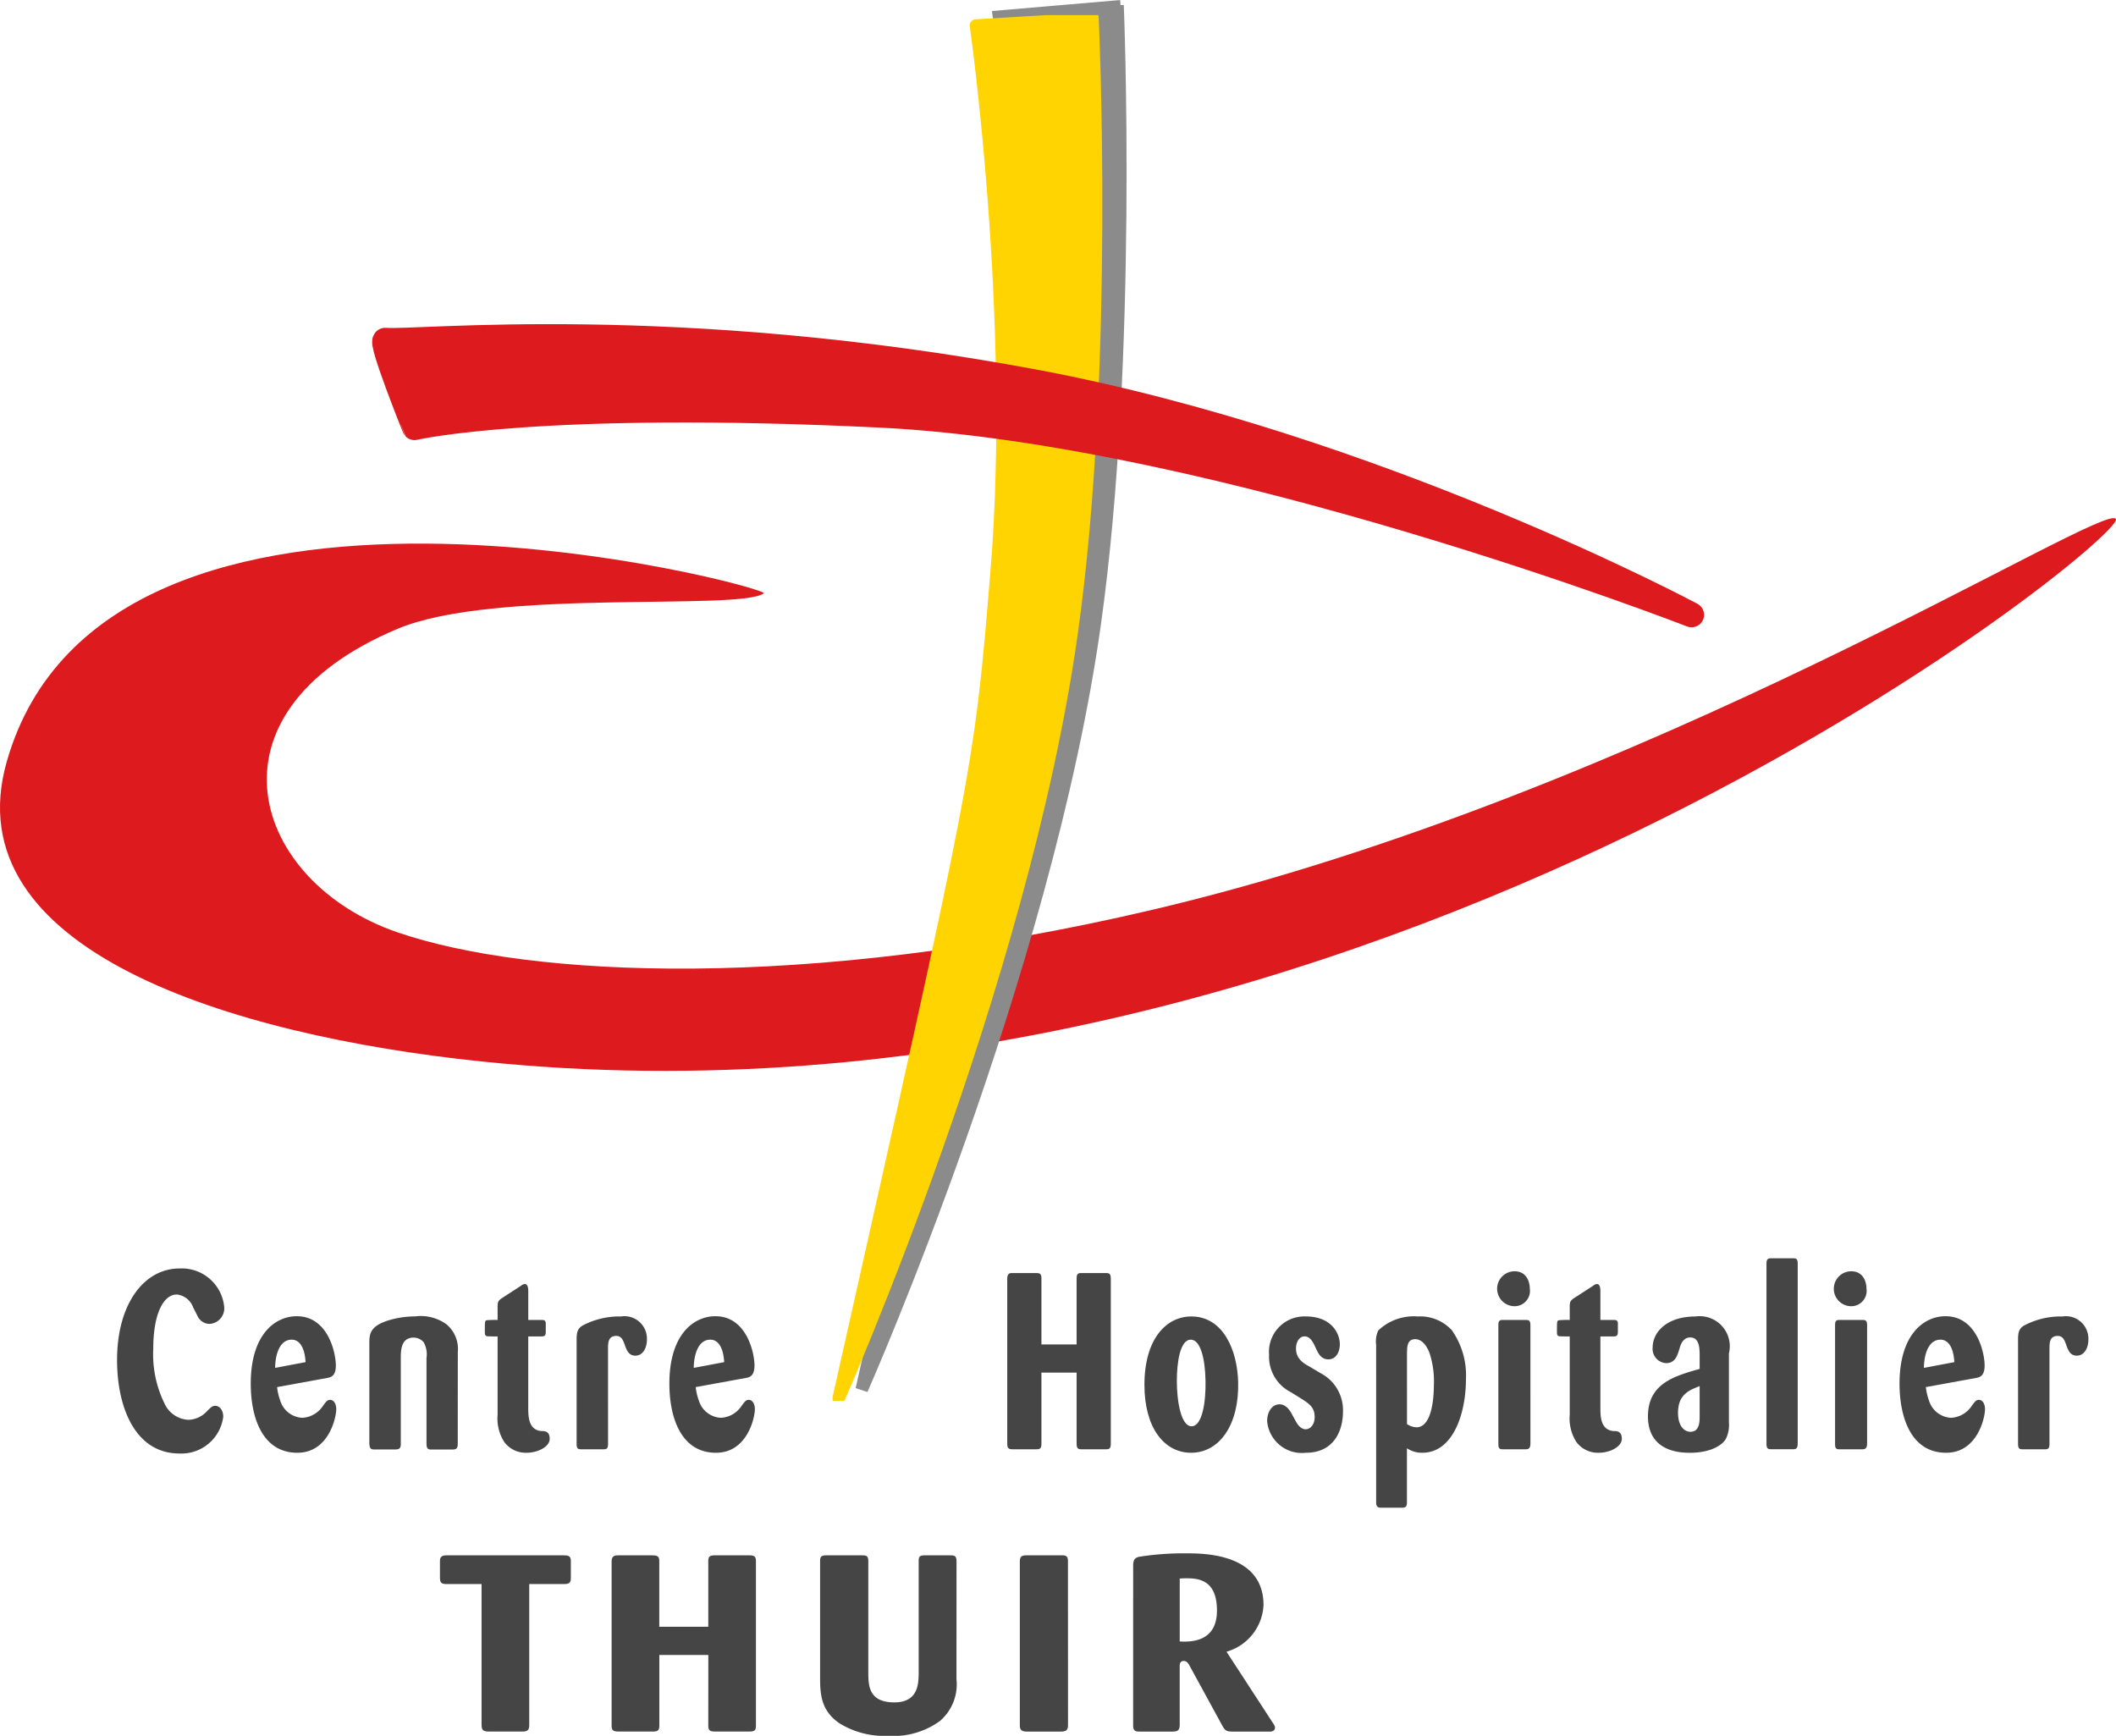 <?xml version="1.0" encoding="utf-8"?><svg xmlns="http://www.w3.org/2000/svg" xmlns:xlink="http://www.w3.org/1999/xlink" width="169.553" height="139.088" viewBox="0 0 169.553 139.088"><defs><style>.a{fill:none;}.b,.g{fill:#dd1a1e;}.c{fill:#464545;}.d{fill:#8c8b8b;stroke:#8c8b8b;stroke-miterlimit:10;}.e{clip-path:url(#a);}.f{fill:#ffd400;stroke:#ffd400;}.f,.g{stroke-linecap:round;stroke-linejoin:round;}.g{stroke:#dd1a1e;stroke-width:2px;}</style><clipPath id="a"><rect class="a" width="22.17" height="111.035" transform="translate(281.435 357.094)"/></clipPath></defs><g transform="translate(-214.721 -355.881)"><path class="b" d="M215.257,416.928c-4.288,15.094,17.931,21.906,38,24,71.085,7.416,131.668-41.834,131.012-43.449-.666-1.639-37.717,22.048-77.333,31.331-27.683,6.487-49.773,5.4-60.345,1.784-11.636-3.979-16.16-17.557,0-24.334,7.75-3.25,27.251-1.416,29.335-2.832C276.617,402.957,223.258,388.762,215.257,416.928Z"/><path class="c" d="M230.2,460.645a1.569,1.569,0,0,0-1.307-1.04c-1.087,0-1.89,1.58-1.89,4.321a8.941,8.941,0,0,0,.913,4.441,2.212,2.212,0,0,0,1.906,1.28,2.1,2.1,0,0,0,1.511-.721c.331-.319.41-.4.646-.4.315,0,.63.319.63.879a3.377,3.377,0,0,1-3.5,2.942c-3.606,0-5.008-3.782-5.008-7.483,0-4.56,2.205-7.342,4.993-7.342a3.413,3.413,0,0,1,3.589,3.042,1.253,1.253,0,0,1-1.18,1.4,1.09,1.09,0,0,1-.977-.68C230.435,461.105,230.293,460.824,230.2,460.645Z"/><path class="c" d="M236.924,467.025a4.607,4.607,0,0,0,.252,1.082,1.948,1.948,0,0,0,1.763,1.379,2.113,2.113,0,0,0,1.607-.879c.314-.441.409-.56.63-.56.252,0,.488.26.488.76,0,.621-.583,3.48-3.118,3.48-2.787,0-3.733-2.8-3.733-5.541,0-3.961,1.969-5.4,3.685-5.4,2.52,0,3.134,2.961,3.134,3.939,0,.862-.394.942-.646,1Zm2.283-2c-.11-1.779-.929-1.8-1.118-1.8-.929,0-1.307,1.121-1.322,2.261Z"/><path class="c" d="M251.4,471.527c0,.381-.079.5-.41.5h-1.747c-.252,0-.347-.119-.347-.48V464.7a1.954,1.954,0,0,0-.236-1.279,1.073,1.073,0,0,0-.8-.361c-1.008,0-1.024,1.04-1.024,1.64v6.883c0,.379-.142.42-.409.439h-1.748c-.283,0-.346-.14-.362-.5v-7.982c0-.719,0-1.379,1.527-1.86a7.462,7.462,0,0,1,2.142-.32,3.517,3.517,0,0,1,2.519.641,2.575,2.575,0,0,1,.9,2.221Z"/><path class="c" d="M257.05,462.965v5.742c0,.66.016,1.76,1.055,1.84.252,0,.662,0,.662.621,0,.639-.945,1.119-1.859,1.119a2.14,2.14,0,0,1-1.779-.859,3.5,3.5,0,0,1-.535-2.2v-6.262c-.284,0-.8,0-.851-.02-.157-.019-.173-.16-.173-.34,0-.9,0-.9.173-.939a8.438,8.438,0,0,1,.851-.021v-1.04c0-.38.031-.48.3-.681l1.606-1.039a.475.475,0,0,1,.268-.121c.267,0,.283.4.283.58v2.3h1.055c.2,0,.3.021.347.22v.74c0,.321-.126.36-.347.36Z"/><path class="c" d="M263.444,471.566c0,.362-.094.442-.346.442h-1.812c-.283,0-.361-.08-.361-.461v-8.3c0-.66.094-.9.456-1.141a6.281,6.281,0,0,1,3.1-.74,1.8,1.8,0,0,1,2.078,1.84c0,.721-.345,1.3-.928,1.3-.551,0-.709-.461-.882-.961-.126-.34-.268-.619-.646-.619-.645,0-.661.539-.661,1.019Z"/><path class="c" d="M270.468,467.025a4.608,4.608,0,0,0,.252,1.082,1.948,1.948,0,0,0,1.763,1.379,2.111,2.111,0,0,0,1.607-.879c.315-.441.409-.56.63-.56.252,0,.488.26.488.76,0,.621-.583,3.48-3.118,3.48-2.787,0-3.732-2.8-3.732-5.541,0-3.961,1.968-5.4,3.685-5.4,2.519,0,3.134,2.961,3.134,3.939,0,.862-.394.942-.646,1Zm2.283-2c-.109-1.779-.929-1.8-1.117-1.8-.93,0-1.308,1.121-1.324,2.261Z"/><path class="c" d="M300.988,465.865H298.17v5.7c0,.362-.11.442-.378.442h-1.953c-.315,0-.409-.1-.409-.461v-13.2c0-.459.236-.459.378-.459h1.968c.252,0,.394.058.394.42v5.3h2.818v-5.261c0-.3.047-.459.347-.459h2.016c.3,0,.377.1.377.48v13.2c0,.381-.11.442-.393.442h-1.969c-.314,0-.378-.121-.378-.5Z"/><path class="c" d="M310.154,472.287c-2.126,0-3.731-1.98-3.731-5.441,0-3.68,1.747-5.481,3.762-5.481,2.537,0,3.686,2.68,3.749,5.282C314.013,470.027,312.453,472.287,310.154,472.287Zm-.015-9.062c-.867,0-1.119,1.841-1.119,3.322,0,1.539.316,3.619,1.182,3.619s1.15-2,1.117-3.619C311.288,464.685,310.894,463.225,310.139,463.225Z"/><path class="c" d="M320.532,465.906a3.346,3.346,0,0,1,1.8,3.1c0,1.381-.63,3.281-2.976,3.281a2.789,2.789,0,0,1-3.1-2.541c0-.719.378-1.34.992-1.34.236,0,.6.1.945.7.047.1.3.54.347.639.11.2.378.66.8.66.362,0,.724-.359.724-.978,0-.8-.441-1.082-1.244-1.582l-.677-.42a3.182,3.182,0,0,1-1.732-2.981,2.841,2.841,0,0,1,2.945-3.08c2.015,0,2.724,1.32,2.724,2.24,0,.6-.3,1.2-.914,1.2-.6,0-.818-.481-1.039-.961-.173-.381-.409-.881-.866-.881s-.693.5-.693.961c0,.859.615,1.2,1.119,1.48Z"/><path class="c" d="M324.99,463.647a2.083,2.083,0,0,1,.173-1.163,4.139,4.139,0,0,1,3.165-1.119,3.446,3.446,0,0,1,2.725,1.1,6.282,6.282,0,0,1,1.133,3.922c0,2.74-1.023,5.9-3.5,5.9a2.16,2.16,0,0,1-1.228-.359v4.3c0,.28-.047.46-.346.46H325.4c-.22,0-.409-.02-.409-.44Zm2.472,6.339a1.437,1.437,0,0,0,.756.26c1.244,0,1.4-2.379,1.4-3.42a7.236,7.236,0,0,0-.361-2.56c-.221-.561-.6-1.081-1.134-1.081-.647,0-.647.6-.662,1.1Z"/><path class="c" d="M336.093,460.545a1.4,1.4,0,0,1-.016-2.8c.85,0,1.212.66,1.228,1.4A1.231,1.231,0,0,1,336.093,460.545Zm1.259,10.963c0,.42-.125.5-.393.5H335.1c-.3,0-.316-.18-.316-.481v-9.441c0-.281.032-.441.331-.441h1.859c.3,0,.377.08.377.46Z"/><path class="c" d="M342.959,462.965v5.742c0,.66.016,1.76,1.055,1.84.252,0,.662,0,.662.621,0,.639-.946,1.119-1.859,1.119a2.139,2.139,0,0,1-1.779-.859,3.511,3.511,0,0,1-.536-2.2v-6.262c-.283,0-.8,0-.85-.02-.158-.019-.174-.16-.174-.34,0-.9,0-.9.174-.939a8.436,8.436,0,0,1,.85-.021v-1.04c0-.38.032-.48.3-.681l1.606-1.039a.472.472,0,0,1,.268-.121c.267,0,.283.4.283.58v2.3h1.055c.2,0,.3.021.346.22v.74c0,.321-.126.36-.346.36Z"/><path class="c" d="M353.258,469.867a2.527,2.527,0,0,1-.252,1.321c-.268.459-1.165,1.1-2.865,1.1-.663,0-3.371-.019-3.371-2.92,0-2.621,2.1-3.22,4.142-3.8v-1.041c0-.619-.016-1.48-.756-1.48-.583,0-.771.58-.866.92-.173.56-.347,1.14-1.071,1.14a1.15,1.15,0,0,1-1.071-1.279c0-1.121,1.039-2.461,3.433-2.461a2.41,2.41,0,0,1,2.677,2.961Zm-2.346-2.922c-.866.342-1.732.682-1.732,2.141,0,1.1.535,1.521.992,1.521.724,0,.74-.781.74-1.24Z"/><path class="c" d="M356.267,457.125c0-.361.126-.422.377-.422h1.764c.252,0,.362.061.362.422v14.4c0,.36-.079.481-.362.481H356.66c-.267,0-.393-.041-.393-.442Z"/><path class="c" d="M363.07,460.545a1.4,1.4,0,0,1-.015-2.8c.849,0,1.212.66,1.227,1.4A1.231,1.231,0,0,1,363.07,460.545Zm1.26,10.963c0,.42-.126.5-.394.5h-1.858c-.3,0-.315-.18-.315-.481v-9.441c0-.281.032-.441.331-.441h1.858c.3,0,.378.08.378.46Z"/><path class="c" d="M369.038,467.025a4.657,4.657,0,0,0,.252,1.082,1.949,1.949,0,0,0,1.764,1.379,2.109,2.109,0,0,0,1.606-.879c.316-.441.409-.56.63-.56.252,0,.488.26.488.76,0,.621-.583,3.48-3.118,3.48-2.787,0-3.731-2.8-3.731-5.541,0-3.961,1.967-5.4,3.684-5.4,2.52,0,3.134,2.961,3.134,3.939,0,.862-.394.942-.645,1Zm2.283-2c-.109-1.779-.928-1.8-1.117-1.8-.93,0-1.308,1.121-1.323,2.261Z"/><path class="c" d="M378.944,471.566c0,.362-.094.442-.346.442h-1.811c-.283,0-.362-.08-.362-.461v-8.3c0-.66.094-.9.457-1.141a6.277,6.277,0,0,1,3.1-.74,1.8,1.8,0,0,1,2.079,1.84c0,.721-.346,1.3-.929,1.3-.551,0-.708-.461-.882-.961-.126-.34-.268-.619-.646-.619-.645,0-.661.539-.661,1.019Z"/><path class="c" d="M257.128,482.807v11.3c0,.34-.088.52-.527.52h-2.7c-.46,0-.592-.119-.592-.539V482.807h-2.787c-.4,0-.548-.08-.548-.5v-1.321c0-.279.066-.48.505-.48h9.457c.286,0,.526.041.526.439v1.362c0,.259-.022.5-.5.5Z"/><path class="c" d="M271.479,488.488h-3.927v5.7c0,.359-.153.439-.526.439H264.3c-.439,0-.571-.1-.571-.459v-13.2c0-.461.329-.461.527-.461H267c.35,0,.548.06.548.42v5.3h3.927v-5.26c0-.3.067-.461.483-.461h2.808c.418,0,.528.1.528.48v13.2c0,.378-.154.439-.549.439h-2.742c-.44,0-.528-.119-.528-.5Z"/><path class="c" d="M291.362,490.428a3.861,3.861,0,0,1-1.338,3.361,6.333,6.333,0,0,1-4.125,1.18,6.861,6.861,0,0,1-3.906-1c-1.471-1-1.558-2.3-1.558-3.66v-9.383c0-.321.132-.42.483-.42h2.852c.374,0,.527.041.527.461v9.06c.022.881.022,2.262,2.085,2.262,1.908,0,1.93-1.48,1.953-2.262v-9.082c0-.34.088-.439.482-.439h2c.4,0,.549.041.549.48Z"/><path class="c" d="M300.3,494.129c0,.359-.152.5-.548.5h-2.722c-.416,0-.591-.1-.591-.5V480.967c.021-.34.109-.461.527-.461h2.83c.416-.02.5.141.5.461Z"/><path class="c" d="M305.52,481.266c.022-.42.132-.539.44-.639a22.951,22.951,0,0,1,3.817-.281c1.382,0,6.188,0,6.188,4.14A4.087,4.087,0,0,1,313,488.228l3.685,5.661c.133.2.2.3.2.42,0,.259-.242.339-.484.32h-2.874c-.505,0-.635-.061-.855-.459l-2.655-4.861c-.067-.121-.2-.34-.44-.34-.328,0-.328.3-.328.42v4.74c-.023.381-.132.5-.593.5h-2.61c-.352,0-.506-.061-.528-.439Zm3.731,6.142c.811.039,2.984.1,2.984-2.48,0-2.461-1.492-2.582-2.435-2.582-.111,0-.285,0-.549.021Z"/><path class="d" d="M304.269,356.3s1.168,28.249-1.832,49.583c-3.946,28.076-18.666,61.334-18.666,61.334,11.327-50.44,11.336-50.094,12.666-66.334,1.666-20.334-1.666-43.666-1.666-43.666l9.748-.834"/><g class="e"><path class="f" d="M302.256,357.26s1.334,28-1.666,49.334c-3.946,28.076-18.666,61.334-18.666,61.334,11.326-50.44,11.336-50.094,12.666-66.334,1.666-20.334-1.666-43.666-1.666-43.666l9.261-.549"/></g><path class="g" d="M245.6,383.145c2.418.24,23.082-2.072,52,3.334,27.364,5.115,52.666,18.666,52.666,18.666s-37.666-14.666-65-16-37.333,1-37.333,1S245.091,383.094,245.6,383.145Z"/></g></svg>
